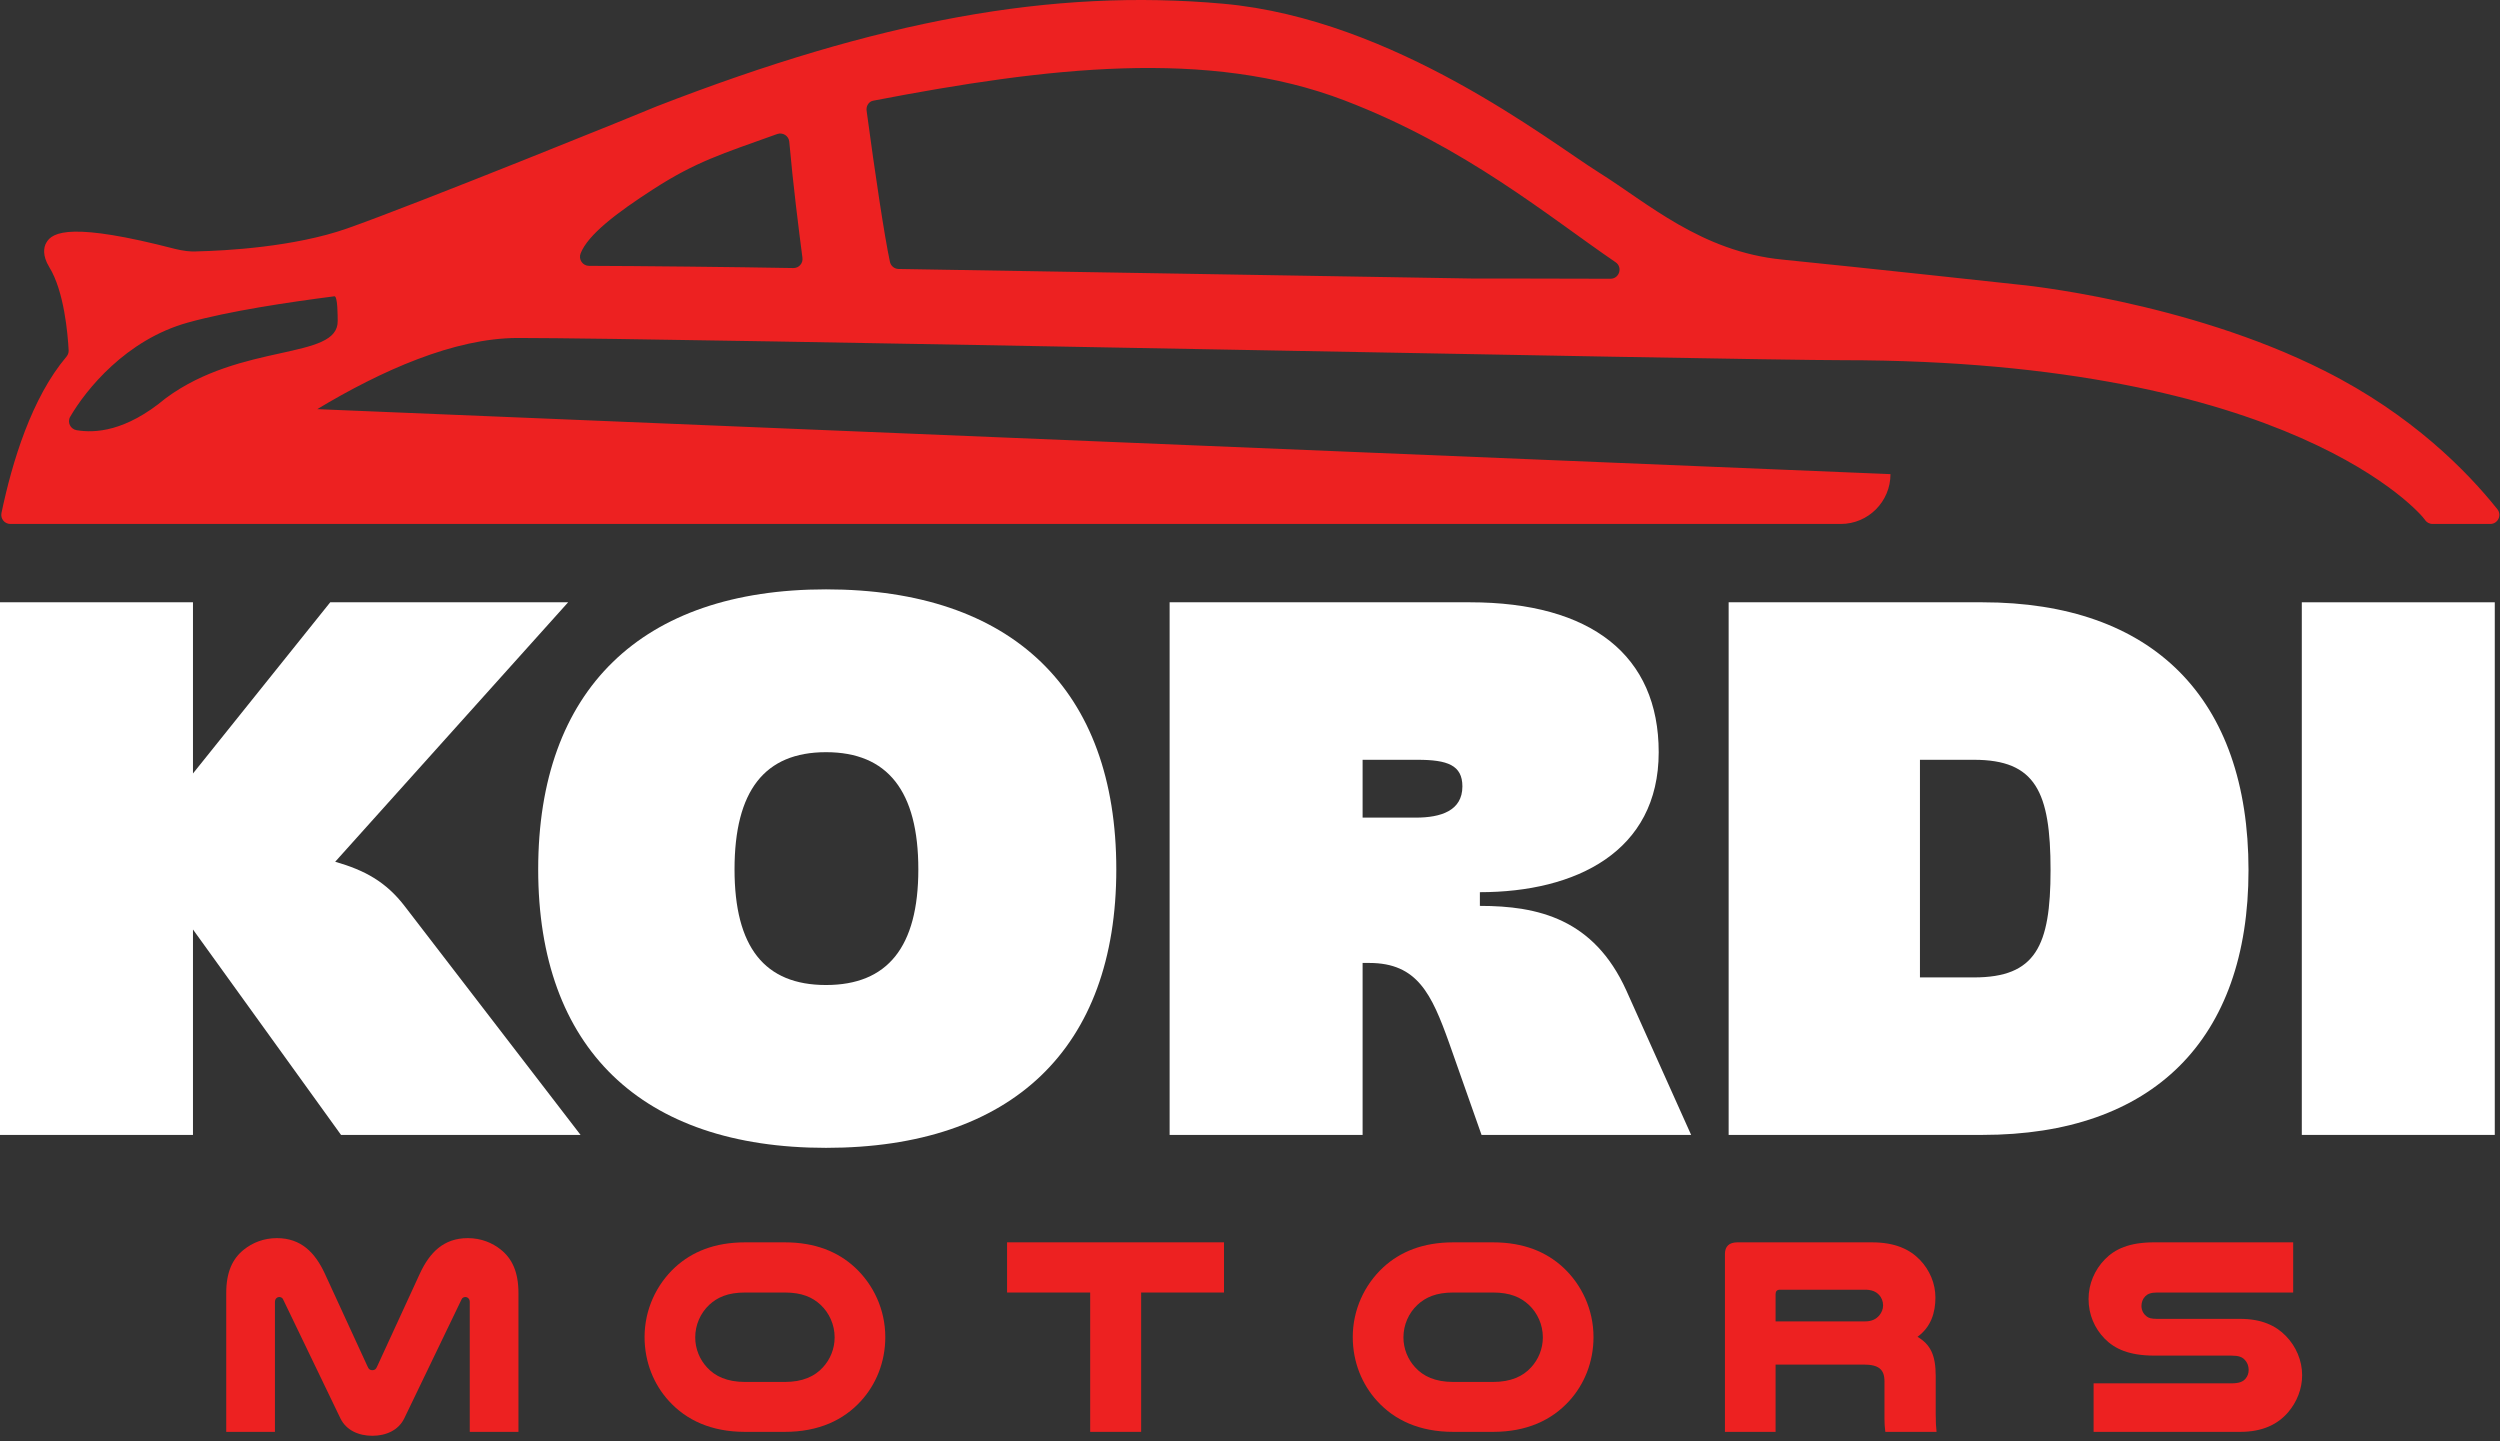 <svg width="144" height="83" viewBox="0 0 144 83" fill="none" xmlns="http://www.w3.org/2000/svg">
<rect x="0" y="0" width="144" height="83" fill="#333333" stroke="none"/>
<path d="M11.115 53.538V65.372H0V34.692H11.115V44.553L19.021 34.692H32.724L19.307 49.637C20.985 50.12 22.231 50.776 23.332 52.224L33.441 65.372H19.644L11.115 53.538Z" fill="white"/>
<path d="M31 50.075C31 39.732 36.942 33.947 47.578 33.947C58.311 33.947 64.299 39.732 64.299 50.075C64.299 60.375 58.311 66.116 47.578 66.116C36.942 66.116 31 60.375 31 50.075ZM52.896 50.075C52.896 45.561 51.124 43.326 47.578 43.326C44.032 43.326 42.309 45.561 42.309 50.075C42.309 54.546 44.032 56.737 47.578 56.737C51.124 56.737 52.896 54.546 52.896 50.075Z" fill="white"/>
<path d="M67.37 34.692H84.665C91.661 34.692 95.541 37.759 95.541 43.326C95.541 49.068 90.751 51.39 85.241 51.39V52.179C88.593 52.179 91.804 52.924 93.673 57.044L97.41 65.372H85.337L83.468 60.068C82.462 57.263 81.647 55.466 78.869 55.466H78.486V65.372H67.37V34.692ZM81.552 47.095C82.989 47.095 84.234 46.701 84.234 45.298C84.234 44.071 83.372 43.764 81.647 43.764H78.486V47.095H81.552Z" fill="white"/>
<path d="M99.57 34.692H114.183C124.004 34.692 129.514 40.214 129.514 50.12C129.514 59.893 124.004 65.371 114.183 65.371H99.57V34.692ZM113.703 56.299C117.249 56.299 118.112 54.502 118.112 50.12C118.112 45.605 117.249 43.764 113.703 43.764H110.589V56.299H113.703Z" fill="white"/>
<path d="M143.699 34.692H132.584V65.371H143.699V34.692Z" fill="white"/>
<path d="M19.609 81.7L16.303 74.837C16.272 74.756 16.175 74.708 16.093 74.708C15.965 74.708 15.836 74.804 15.836 74.998V82.475H13.031V74.482C13.031 73.254 13.402 72.495 14.046 71.978C14.53 71.591 15.175 71.316 15.948 71.316C17.335 71.316 18.142 72.139 18.706 73.351L21.173 78.713C21.237 78.873 21.317 78.923 21.447 78.923C21.576 78.923 21.657 78.873 21.721 78.713L24.188 73.351C24.752 72.139 25.558 71.316 26.945 71.316C27.719 71.316 28.364 71.591 28.847 71.978C29.492 72.495 29.863 73.254 29.863 74.482V82.475H27.058V74.998C27.058 74.804 26.929 74.708 26.8 74.708C26.719 74.708 26.622 74.756 26.59 74.837L23.285 81.7C22.946 82.394 22.221 82.701 21.447 82.701C20.673 82.701 19.947 82.394 19.609 81.7Z" fill="#ED2121"/>
<path d="M42.915 82.475C40.965 82.475 39.529 81.796 38.53 80.698C37.659 79.746 37.127 78.454 37.127 77.017C37.127 75.433 37.804 73.997 38.884 72.996C39.852 72.107 41.158 71.559 42.915 71.559H45.205C46.962 71.559 48.269 72.107 49.235 72.996C50.316 73.997 50.993 75.433 50.993 77.017C50.993 78.454 50.461 79.746 49.59 80.698C48.591 81.796 47.156 82.475 45.205 82.475H42.915ZM42.915 74.449C41.932 74.449 41.319 74.723 40.851 75.16C40.352 75.628 40.045 76.306 40.045 77.033C40.045 77.695 40.303 78.309 40.722 78.76C41.19 79.277 41.883 79.6 42.915 79.6H45.205C46.236 79.6 46.93 79.277 47.398 78.76C47.817 78.309 48.075 77.695 48.075 77.033C48.075 76.306 47.768 75.628 47.269 75.16C46.801 74.723 46.188 74.449 45.205 74.449H42.915Z" fill="#ED2121"/>
<path d="M70.503 71.558V74.449H65.73V82.475H62.795V74.449H58.007V71.558H70.503Z" fill="#ED2121"/>
<path d="M83.708 82.475C81.757 82.475 80.322 81.796 79.323 80.698C78.453 79.746 77.919 78.454 77.919 77.017C77.919 75.433 78.597 73.997 79.678 72.996C80.645 72.107 81.951 71.559 83.708 71.559H85.998C87.756 71.559 89.061 72.107 90.029 72.996C91.109 73.997 91.786 75.433 91.786 77.017C91.786 78.454 91.254 79.746 90.383 80.698C89.383 81.796 87.949 82.475 85.998 82.475H83.708ZM83.708 74.449C82.725 74.449 82.113 74.723 81.644 75.16C81.144 75.628 80.838 76.306 80.838 77.033C80.838 77.695 81.096 78.309 81.515 78.76C81.983 79.277 82.676 79.6 83.708 79.6H85.998C87.03 79.6 87.723 79.277 88.191 78.76C88.609 78.309 88.868 77.695 88.868 77.033C88.868 76.306 88.562 75.628 88.062 75.16C87.594 74.723 86.981 74.449 85.998 74.449H83.708Z" fill="#ED2121"/>
<path d="M102.274 82.475H99.356V72.237C99.356 71.785 99.598 71.559 100.082 71.559H107.821C109.159 71.559 110.014 71.962 110.61 72.592C111.142 73.157 111.48 73.916 111.48 74.739C111.48 75.612 111.223 76.436 110.449 77C111.175 77.436 111.497 78.018 111.497 79.262V81.441C111.497 81.909 111.513 82.168 111.545 82.475H108.595C108.562 82.233 108.546 81.99 108.546 81.748V79.568C108.546 78.874 108.208 78.6 107.353 78.6H102.274V82.475ZM107.434 76.112C107.836 76.112 108.078 75.967 108.256 75.757C108.385 75.596 108.466 75.402 108.466 75.191C108.466 74.965 108.385 74.739 108.224 74.578C108.063 74.4 107.805 74.287 107.434 74.287H102.516C102.355 74.287 102.274 74.384 102.274 74.53V76.112H107.434Z" fill="#ED2121"/>
<path d="M132.087 74.449H124.251C123.896 74.449 123.703 74.53 123.574 74.659C123.428 74.805 123.348 74.998 123.348 75.224C123.348 75.467 123.461 75.676 123.622 75.806C123.751 75.919 123.912 75.967 124.251 75.967H129.039C130.265 75.967 131.088 76.355 131.667 76.952C132.248 77.549 132.603 78.357 132.603 79.213C132.603 80.005 132.296 80.763 131.797 81.345C131.2 82.039 130.329 82.475 129.039 82.475H120.591V79.681H128.524C128.975 79.681 129.201 79.585 129.346 79.407C129.459 79.278 129.523 79.1 129.523 78.907C129.523 78.68 129.443 78.47 129.297 78.325C129.152 78.164 128.942 78.083 128.524 78.083H124.09C122.639 78.083 121.8 77.695 121.22 77.098C120.639 76.5 120.301 75.709 120.301 74.821C120.301 73.949 120.655 73.141 121.236 72.544C121.816 71.947 122.639 71.558 124.09 71.558H132.087V74.449Z" fill="#ED2121"/>
<path d="M143.85 29.333C142.126 27.167 138.922 23.884 133.897 21.361C125.921 17.329 116.326 16.39 116.239 16.39C116.239 16.39 107.535 15.44 102.679 14.954C97.997 14.502 94.883 11.676 92.076 9.922C89.269 8.168 80.321 1.103 70.47 0.216C60.57 -0.677 50.562 1.181 37.818 6.129C37.808 6.133 37.8 6.137 37.789 6.141C37.263 6.377 23.9 11.788 20.002 13.157C16.939 14.235 12.951 14.443 11.39 14.478C10.957 14.512 10.523 14.443 10.09 14.339C4.194 12.809 3.009 13.331 2.662 13.991C2.518 14.235 2.431 14.721 2.836 15.382C3.691 16.764 3.904 19.216 3.954 20.182C3.96 20.315 3.914 20.441 3.829 20.543C1.824 22.912 0.7 26.601 0.085 29.549C0.017 29.875 0.264 30.18 0.596 30.18H106.027C107.609 30.18 108.892 28.895 108.892 27.31L18.272 23.567C21.929 21.368 26.15 19.467 29.83 19.467C38.57 19.467 100.051 20.747 106.141 20.747C132.002 20.747 139.476 29.618 139.672 29.935C139.767 30.088 139.934 30.18 140.113 30.18H143.44C143.877 30.18 144.122 29.675 143.85 29.333ZM9.55 22.935C9.54 22.942 9.531 22.949 9.523 22.956C7.222 24.872 5.459 24.952 4.417 24.78C4.055 24.721 3.86 24.322 4.044 24.004C4.952 22.443 7.261 19.568 10.821 18.58C13.228 17.912 16.578 17.413 19.262 17.066C19.459 17.041 19.448 18.284 19.451 18.493C19.473 20.745 13.904 19.714 9.55 22.935ZM45.697 15.44C42.38 15.379 36.736 15.321 33.928 15.313C33.562 15.312 33.309 14.944 33.442 14.601C33.859 13.525 35.508 12.267 37.631 10.897C40.083 9.315 41.575 8.865 44.764 7.721C45.086 7.606 45.432 7.823 45.462 8.163C45.675 10.566 46.014 13.282 46.221 14.85C46.262 15.167 46.016 15.445 45.697 15.44ZM92.76 16.056C89.954 16.043 84.838 16.043 84.796 16.043L51.761 15.493C51.52 15.489 51.313 15.322 51.261 15.086C50.951 13.658 50.397 9.961 49.916 6.373C49.881 6.116 50.035 5.85 50.29 5.801C60.361 3.864 69.577 2.776 77.448 5.786C84.399 8.445 89.175 12.455 93.057 15.104C93.482 15.394 93.275 16.058 92.76 16.056Z" fill="#ED2121"/>
</svg>
